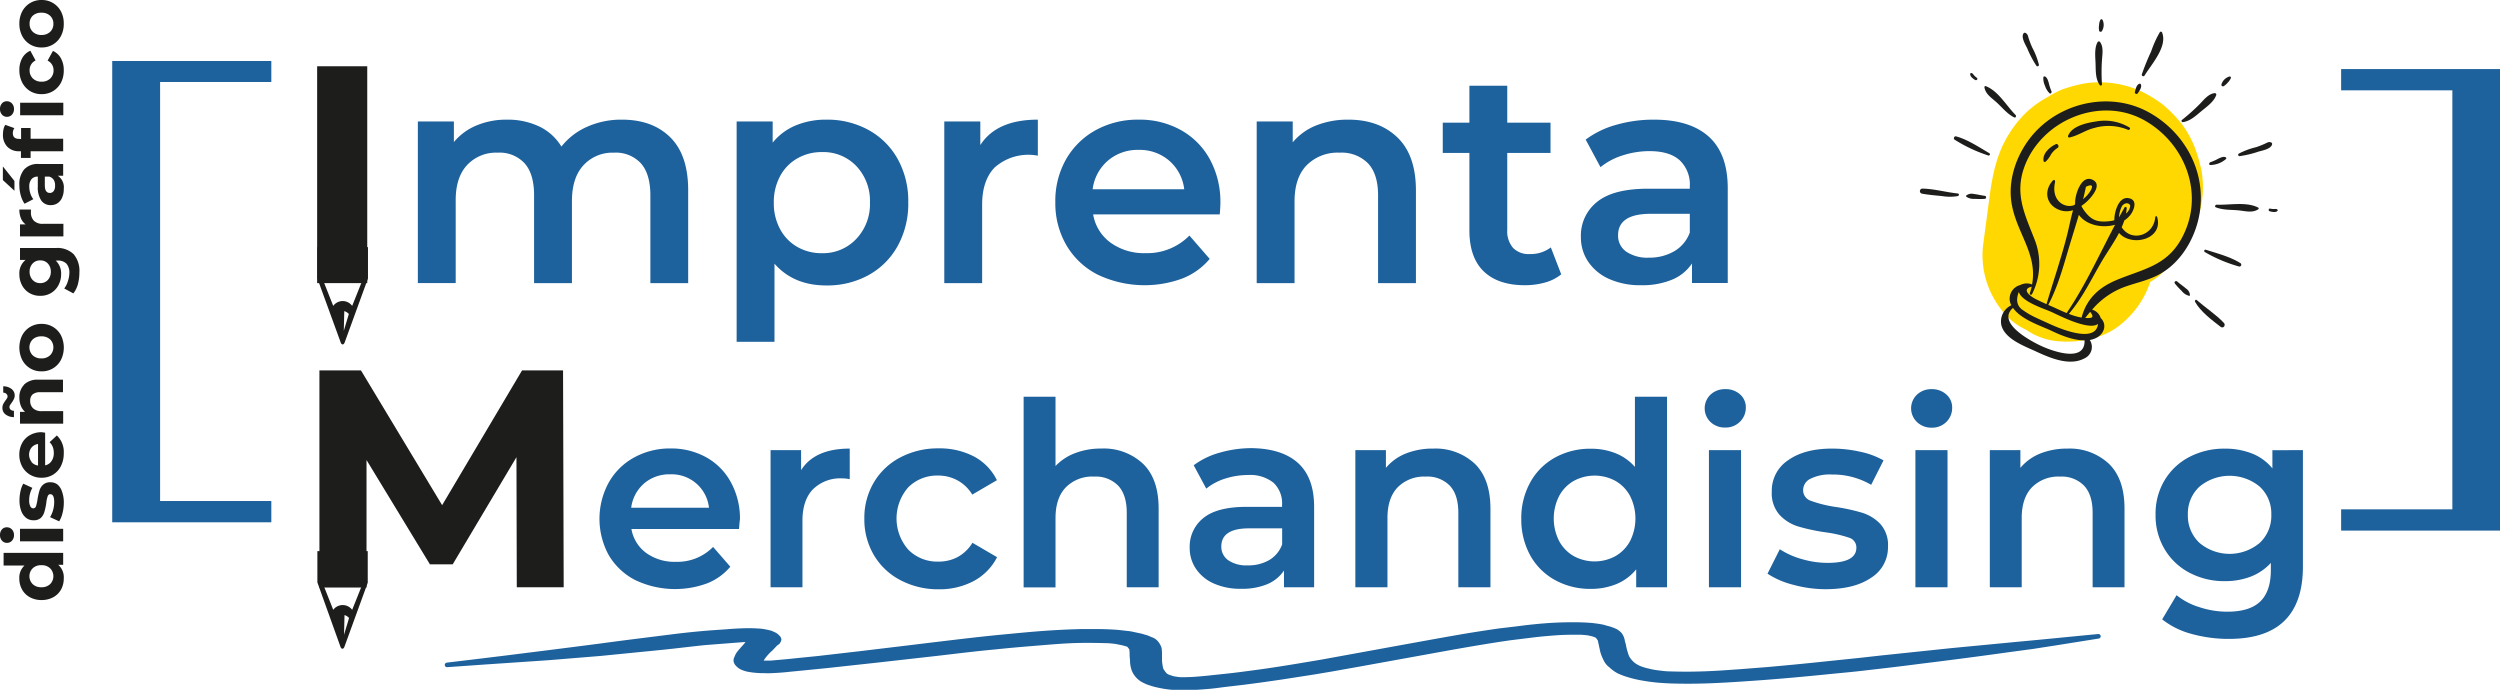 <?xml version="1.0" encoding="UTF-8"?> <svg xmlns="http://www.w3.org/2000/svg" viewBox="0 0 548.88 151.44"><defs><style>.cls-1{fill:#ffd802;}.cls-2{fill:#1d1d1b;}.cls-3,.cls-4{fill:#1d619d;}.cls-3{stroke:#1d619d;stroke-linecap:round;stroke-linejoin:round;}</style></defs><g id="Capa_2" data-name="Capa 2"><g id="Capa_1-2" data-name="Capa 1"><path class="cls-1" d="M482.11,49.39c1.29-4,1.9-7,1.34-11.31A30.55,30.55,0,0,0,482,32.75c-.12-.35-.24-.68-.39-1A21.59,21.59,0,0,0,478.84,27a29.56,29.56,0,0,0-3.93-4A27.69,27.69,0,0,0,470,20a9.16,9.16,0,0,0-1-.42,22.19,22.19,0,0,0-11.08-1.3,31.6,31.6,0,0,0-5.28,1.41,20,20,0,0,0-3,1.59,21.34,21.34,0,0,0-6.72,5.54,25.45,25.45,0,0,0-3.57,5.89,32.76,32.76,0,0,0-2,7.06c-.19.92-.33,1.85-.45,2.78L435.37,54a19.32,19.32,0,0,0,3.79,13.66,14.11,14.11,0,0,0,5.65,4.72,14.31,14.31,0,0,0,7.1,2.54c4.78.38,9.93-.56,13.71-3.69a20.16,20.16,0,0,0,6.47-9.32A18.08,18.08,0,0,0,474,60.61C477.5,57.21,480.56,54.21,482.11,49.39Z"></path><path class="cls-2" d="M434,17.07a3.86,3.86,0,0,1-.69-.65c-.16-.19-.25-.36-.51-.39a.18.18,0,0,0-.21.11c-.19.58.61,1.13,1,1.39S434.35,17.29,434,17.07Z"></path><path class="cls-2" d="M471.78,24.66c-8.82-4.88-20.37-2-26.3,5.95-2.91,3.9-4.64,9.07-3.84,14,1.07,6.55,5.77,11.15,4.5,17.84a3.13,3.13,0,0,0-2.62.14,3.09,3.09,0,0,0-2.08,4.13l.15.3a3.94,3.94,0,0,0-2.19,4.36c.76,3.08,5.09,4.61,7.62,5.79,3,1.39,7.31,3.27,10.59,1.53a2.76,2.76,0,0,0,1.21-4.05,5.26,5.26,0,0,0,1.39-.45c1.84-.91,2.43-3,1-4.38a2.72,2.72,0,0,0-1.88-1.83,17.15,17.15,0,0,1,7.13-5c2.52-.91,5.17-1.43,7.55-2.71,4.4-2.37,7.36-7,8.56-11.74C485,38.92,480.26,29.35,471.78,24.66ZM448.41,76.07c-2.14-.95-10.27-5.14-6.45-8.47,1.74,2.49,5.74,3.8,8.21,4.92,2.09,1,4.92,2.23,7.5,2.2C457.84,79.61,450.91,77.19,448.41,76.07Zm12.21-4.95c-.46,4.39-8.44,1-10.48.06-1.1-.5-2.23-1-3.32-1.52a16.67,16.67,0,0,1-2.52-1.46c-1.44-.87-1.79-2.23-1.07-4.09.72,2.2,5.59,3.66,7.23,4.41S458.62,72.65,460.62,71.12Zm-6.36-16.84c.7-2.34,1.46-4.73,2.16-7.12,1.57,2.24,5.05,3,7.91,2.2a.14.14,0,0,1,0,.06c-3.44,6.48-6.48,13.26-10.6,19.31-1-.42-2-.88-2.82-1.26l-1.21-.53C451.79,63,453,58.5,454.26,54.28Zm11.66-9.09c.88-1,1.73-.44,1.77,0a2.36,2.36,0,0,1-.93,1.68,10.41,10.41,0,0,0,.16-1.12.26.26,0,0,0-.5-.14c-.4.69-.79,1.4-1.18,2.11A5.91,5.91,0,0,1,465.92,45.19Zm-8.11,24.62c.36-.46.73-.91,1.09-1.34C460,69.86,459.11,69.87,457.81,69.81Zm20.93-17.05c-3.3,5.68-8.48,6.4-14,8.7-3.89,1.62-6.6,4.09-7.71,8.2,0,0,0,0,0,.07a13.84,13.84,0,0,1-2.81-.82c2.94-3.43,4.82-7.4,7.08-11.28,1.22-2.11,2.77-4.24,3.94-6.49,2.72,3.16,9.82,1.43,8.36-3.52a.21.21,0,0,0-.4,0c-.33,4.18-5.3,5.58-7.38,2.27.22-.49.41-1,.58-1.49A5.52,5.52,0,0,0,467.87,47c.8-1.19,1.44-3.26-.66-3.51s-3,3.1-3,4.73c0,.05,0,.1,0,.14a8.82,8.82,0,0,1-1.33.23c-2.39.22-3.65-.24-5.09-2.08a7.39,7.39,0,0,1-.82-1.3,9.86,9.86,0,0,0,2.12-1.93c.83-1,2.05-2.82.51-3.72-2.56-1.5-4,3.15-4,4.76,0,.11,0,.22,0,.33l-.12.35c-2,.87-5.23-.8-4.29-5,.08-.37-.2-.66-.46-.38-2.09,2.25-1.56,5.44,1.56,6.53a4.48,4.48,0,0,0,2.85,0c-.53,1.88-.89,3.84-1.37,5.7-1.28,5-3,10-4.46,14.93-.8-.37-1.6-.73-2.38-1.13-1.6-.83-3-2.23-.87-2.7a13.54,13.54,0,0,1-.4,1.4.26.26,0,0,0,.48.21,14.54,14.54,0,0,0,.51-12.1c-2.11-5.41-4.34-9.81-2.23-15.72,3.69-10.34,16.77-15.87,26.57-10.22C480.11,31.78,484.25,43.29,478.74,52.76Zm-20.95-9.44c-.14.15-.29.28-.44.42.21-.86.41-1.72.59-2.57a.24.24,0,0,0,0-.15L458,41C460.54,39.78,458.74,42.56,457.79,43.32Z"></path><path class="cls-2" d="M469.72,18.38c-.68.25-.82,1.18-1,1.79a.36.36,0,0,0,.65.29c.33-.54.94-1.27.66-1.94A.25.25,0,0,0,469.72,18.38Z"></path><path class="cls-2" d="M470.25,16.3a.33.33,0,0,0,.6.27c1.5-2.45,5.08-6.35,3.84-9.44a.28.28,0,0,0-.48-.08,23.14,23.14,0,0,0-1.92,4.24A53.09,53.09,0,0,0,470.25,16.3Z"></path><path class="cls-2" d="M479.25,26.81c1.54-.18,2.86-1.4,4-2.35s2.83-2.11,3.32-3.57a.32.32,0,0,0-.32-.44c-1.36.12-2.38,1.45-3.26,2.36a43.45,43.45,0,0,1-3.92,3.51A.27.27,0,0,0,479.25,26.81Z"></path><path class="cls-2" d="M488.18,18.94a3.51,3.51,0,0,0,.9-.78,3.1,3.1,0,0,0,.7-1,.26.26,0,0,0-.34-.35,2.58,2.58,0,0,0-1.73,1.78A.35.35,0,0,0,488.18,18.94Z"></path><path class="cls-2" d="M485.29,36.23a5.44,5.44,0,0,0,3.44-1.32.26.26,0,0,0-.09-.39c-.53-.23-1.14.11-1.62.32a10.16,10.16,0,0,1-1.72.77C485,35.69,484.9,36.21,485.29,36.23Z"></path><path class="cls-2" d="M491.65,34.29a22.59,22.59,0,0,0,4.2-1c.86-.25,2.81-.57,3-1.65a.35.35,0,0,0-.2-.36c-.52-.21-.81,0-1.31.24a19.19,19.19,0,0,1-2,.79,16.49,16.49,0,0,0-3.85,1.44A.32.32,0,0,0,491.65,34.29Z"></path><path class="cls-2" d="M486.5,45.52c1.65.65,3.38.49,5.11.68,1.42.15,2.91.59,4.18-.24a.23.23,0,0,0,0-.39c-2.61-1.33-6.26-.52-9.08-.63C486.36,44.93,486.16,45.39,486.5,45.52Z"></path><path class="cls-2" d="M500,46c-.2-.16-.39-.12-.64-.11a3.75,3.75,0,0,1-.94-.09c-.38-.08-.45.49-.09.59s1.42.37,1.73-.15A.22.22,0,0,0,500,46Z"></path><path class="cls-2" d="M484.32,54.84a.28.28,0,0,0-.23.51,32.27,32.27,0,0,0,7.52,3.17.41.41,0,0,0,.32-.72C489.71,56.38,486.81,55.64,484.32,54.84Z"></path><path class="cls-2" d="M479.92,63.33c-.62-.55-1.33-1-1.94-1.55a.34.34,0,0,0-.49.46A17.56,17.56,0,0,0,479,63.88a3,3,0,0,0,1.59,1.06c.1,0,.22,0,.22-.16A1.87,1.87,0,0,0,479.92,63.33Z"></path><path class="cls-2" d="M488.26,70.89c-1.77-1.88-4-3.28-5.94-5-.24-.22-.53.12-.39.37,1.21,2.17,3.68,4,5.62,5.5C488.14,72.21,488.74,71.4,488.26,70.89Z"></path><path class="cls-2" d="M461,18.66a.27.27,0,0,0,.49-.19,40.14,40.14,0,0,1,0-5.26c.09-1.27.39-2.92-.43-4a.32.32,0,0,0-.54.06c-.75,1.34-.47,3.37-.43,4.86S460.08,17.39,461,18.66Z"></path><path class="cls-2" d="M460.87,6.76a.35.35,0,0,0,.59.1,2.6,2.6,0,0,0,.17-2.48.28.28,0,0,0-.5,0,3.06,3.06,0,0,0-.28,1.2A3.4,3.4,0,0,0,460.87,6.76Z"></path><path class="cls-2" d="M450.39,20a10.81,10.81,0,0,1-.58-1.8c-.16-.5-.32-1.17-.84-1.41a.25.25,0,0,0-.35.19,3.85,3.85,0,0,0,.37,1.87,3.9,3.9,0,0,0,.95,1.58C450.21,20.74,450.54,20.32,450.39,20Z"></path><path class="cls-2" d="M445.09,10.63a22.77,22.77,0,0,0,2,3.8.31.31,0,0,0,.56-.21,16.54,16.54,0,0,0-1.49-3.83c-.27-.62-.52-1.24-.73-1.88s-.19-1-.74-1.29a.34.34,0,0,0-.4.09C443.64,8.14,444.71,9.83,445.09,10.63Z"></path><path class="cls-2" d="M438.29,22.42c1.3,1.16,2.34,2.56,3.92,3.35.33.16.54-.29.32-.52-2-2-3.79-5.27-6.53-6.33a.23.23,0,0,0-.32.23C435.91,20.65,437.23,21.47,438.29,22.42Z"></path><path class="cls-2" d="M429.13,30.66a32.74,32.74,0,0,0,7.38,3.47.28.28,0,0,0,.23-.51c-2.27-1.32-4.75-3-7.29-3.68C429.07,29.83,428.8,30.44,429.13,30.66Z"></path><path class="cls-2" d="M435.82,43c-.83-.09-1.64-.32-2.46-.41a1.92,1.92,0,0,0-1.65.33.2.2,0,0,0,0,.27,2.89,2.89,0,0,0,1.85.47,18.12,18.12,0,0,0,2.21,0A.34.34,0,0,0,435.82,43Z"></path><path class="cls-2" d="M429.86,42.48c-2.56-.26-5.11-1-7.7-1.07a.56.56,0,0,0-.16,1.11c1.44.27,2.93.38,4.38.53a10.36,10.36,0,0,0,3.47,0C430.12,43,430.19,42.52,429.86,42.48Z"></path><path class="cls-2" d="M467.54,28a10.54,10.54,0,0,0-7.35-1.33c-2.06.3-5.32,1-6.14,3.15-.06.17.06.41.27.37,1.91-.38,3.54-1.63,5.47-2.09a11.14,11.14,0,0,1,7.43.41C467.52,28.64,467.83,28.17,467.54,28Z"></path><path class="cls-2" d="M451.34,31.66c-1.34.65-2.89,2-2.69,3.64a.29.29,0,0,0,.46.2A5.72,5.72,0,0,0,450.25,34a4.6,4.6,0,0,1,1.51-1.53C452.19,32.18,451.8,31.44,451.34,31.66Z"></path><path class="cls-2" d="M.79,121.39H13.87V124H12.78A3.62,3.62,0,0,1,14,127a5,5,0,0,1-.59,2.42,4.3,4.3,0,0,1-1.71,1.7,5.27,5.27,0,0,1-2.58.62,5.23,5.23,0,0,1-2.57-.62,4.3,4.3,0,0,1-1.71-1.7,4.91,4.91,0,0,1-.6-2.42,3.62,3.62,0,0,1,1.14-2.84H.79ZM11,124.77a2.61,2.61,0,0,0-1.91-.68,2.61,2.61,0,0,0-1.91.68,2.46,2.46,0,0,0,0,3.48,2.65,2.65,0,0,0,1.91.68,2.65,2.65,0,0,0,1.91-.68,2.46,2.46,0,0,0,0-3.48Z"></path><path class="cls-2" d="M2.63,118.71a1.44,1.44,0,0,1-1.1.48,1.42,1.42,0,0,1-1.09-.48A1.76,1.76,0,0,1,0,117.48a1.81,1.81,0,0,1,.42-1.24,1.36,1.36,0,0,1,1.06-.47,1.49,1.49,0,0,1,1.14.47,1.73,1.73,0,0,1,.45,1.24A1.76,1.76,0,0,1,2.63,118.71Zm1.76.14V116.1h9.48v2.75Z"></path><path class="cls-2" d="M13.72,112.66a5.75,5.75,0,0,1-.73,1.8l-2-.92a5.69,5.69,0,0,0,.66-1.53,6.45,6.45,0,0,0,.25-1.76c0-1.17-.28-1.75-.86-1.75-.27,0-.46.16-.58.48a6.72,6.72,0,0,0-.3,1.46,13,13,0,0,1-.41,1.92A2.93,2.93,0,0,1,9,113.68a2.3,2.3,0,0,1-1.65.55,2.58,2.58,0,0,1-1.6-.52,3.35,3.35,0,0,1-1.08-1.51,6.48,6.48,0,0,1-.39-2.36,9.08,9.08,0,0,1,.22-2,5.75,5.75,0,0,1,.61-1.65l2,.92a5.44,5.44,0,0,0-.7,2.73,2.68,2.68,0,0,0,.25,1.32.7.7,0,0,0,.63.44.63.63,0,0,0,.62-.47,8.66,8.66,0,0,0,.33-1.52,15.63,15.63,0,0,1,.42-1.9,2.84,2.84,0,0,1,.8-1.29,2.3,2.3,0,0,1,1.62-.54,2.51,2.51,0,0,1,1.57.52A3.47,3.47,0,0,1,13.64,108a6.92,6.92,0,0,1,.37,2.4A8.92,8.92,0,0,1,13.72,112.66Z"></path><path class="cls-2" d="M9.91,95v7.17a2.2,2.2,0,0,0,1.39-.92,3,3,0,0,0,.51-1.79,3.62,3.62,0,0,0-.22-1.32,3.2,3.2,0,0,0-.7-1.06l1.59-1.47A4.94,4.94,0,0,1,14,99.48a6.18,6.18,0,0,1-.62,2.84,4.64,4.64,0,0,1-1.74,1.9,4.75,4.75,0,0,1-2.52.67,4.85,4.85,0,0,1-2.51-.66,4.64,4.64,0,0,1-1.75-1.82,5.41,5.41,0,0,1-.62-2.58,5.27,5.27,0,0,1,.6-2.52,4.37,4.37,0,0,1,1.72-1.77,5.09,5.09,0,0,1,2.6-.65Zm-3,6.43a2.28,2.28,0,0,0,1.44.78V97.48a2.28,2.28,0,0,0-1.43.78,2.54,2.54,0,0,0,0,3.12Z"></path><path class="cls-2" d="M3,87.71a5.93,5.93,0,0,1-.5.8c-.14.19-.25.35-.32.47a.7.7,0,0,0-.1.36.76.76,0,0,0,.25.6,1.14,1.14,0,0,0,.73.25v1.39A3,3,0,0,1,1.23,91a1.77,1.77,0,0,1-.7-1.47,1.8,1.8,0,0,1,.18-.82,7.13,7.13,0,0,1,.52-.82,4,4,0,0,0,.32-.47.72.72,0,0,0,.11-.36.77.77,0,0,0-.26-.59,1,1,0,0,0-.69-.26V84.81a3,3,0,0,1,1.83.59,1.79,1.79,0,0,1,.69,1.47A1.86,1.86,0,0,1,3,87.71Zm2.27-3.26a4.19,4.19,0,0,1,3.13-1.09h5.43v2.75h-5a2.49,2.49,0,0,0-1.69.5A1.8,1.8,0,0,0,6.63,88a2.17,2.17,0,0,0,.64,1.65,2.68,2.68,0,0,0,1.91.62h4.69v2.75H4.39V90.43H5.5a3.62,3.62,0,0,1-.93-1.35,4.9,4.9,0,0,1-.32-1.78A3.88,3.88,0,0,1,5.31,84.45Z"></path><path class="cls-2" d="M13.39,79a4.67,4.67,0,0,1-4.26,2.53A4.67,4.67,0,0,1,4.87,79a6.12,6.12,0,0,1,0-5.37,4.7,4.7,0,0,1,1.74-1.85,4.75,4.75,0,0,1,2.52-.67,4.75,4.75,0,0,1,2.52.67,4.7,4.7,0,0,1,1.74,1.85,6.12,6.12,0,0,1,0,5.37ZM11,74.52a2.65,2.65,0,0,0-1.91-.67,2.65,2.65,0,0,0-1.91.67,2.47,2.47,0,0,0,0,3.49,2.65,2.65,0,0,0,1.91.68A2.65,2.65,0,0,0,11,78a2.47,2.47,0,0,0,0-3.49Z"></path><path class="cls-2" d="M4.39,54.45h7.9a5.1,5.1,0,0,1,3.88,1.36,5.65,5.65,0,0,1,1.26,4,10.15,10.15,0,0,1-.33,2.61,5.69,5.69,0,0,1-1,2l-2-1.09a4.62,4.62,0,0,0,.78-1.52A6.13,6.13,0,0,0,15.23,60a3,3,0,0,0-.64-2.11,2.58,2.58,0,0,0-1.95-.68h-.41a3.86,3.86,0,0,1,1.19,3,5.06,5.06,0,0,1-.58,2.39,4.37,4.37,0,0,1-1.61,1.72,4.52,4.52,0,0,1-2.4.63,4.57,4.57,0,0,1-2.4-.63,4.37,4.37,0,0,1-1.61-1.72,5.05,5.05,0,0,1-.57-2.39,3.77,3.77,0,0,1,1.36-3.14H4.39Zm6.13,3.42a2.17,2.17,0,0,0-1.69-.7,2.17,2.17,0,0,0-1.68.7,2.52,2.52,0,0,0-.65,1.78,2.57,2.57,0,0,0,.65,1.8,2.18,2.18,0,0,0,1.68.71,2.18,2.18,0,0,0,1.69-.71,2.61,2.61,0,0,0,.64-1.8A2.56,2.56,0,0,0,10.52,57.87Z"></path><path class="cls-2" d="M4.6,47.94A5,5,0,0,1,4.25,46H6.79c0,.31,0,.51,0,.62a2.52,2.52,0,0,0,.66,1.85,2.66,2.66,0,0,0,2,.67h4.47V51.9H4.39V49.27H5.64A3.07,3.07,0,0,1,4.6,47.94Z"></path><path class="cls-2" d="M.63,39.54v-3l2.54,3.19v2.15ZM5.3,37.21A4,4,0,0,1,8.46,36h5.41v2.58H12.69A3.06,3.06,0,0,1,14,41.5a4.4,4.4,0,0,1-.37,1.89,2.72,2.72,0,0,1-1,1.23,2.67,2.67,0,0,1-1.48.42,2.47,2.47,0,0,1-2.08-1A5.08,5.08,0,0,1,8.3,41V38.78a1.72,1.72,0,0,0-1.38.55A2.42,2.42,0,0,0,6.43,41a4.79,4.79,0,0,0,.24,1.49,3.93,3.93,0,0,0,.65,1.24l-1.93,1a6.12,6.12,0,0,1-.84-1.86,8.33,8.33,0,0,1-.3-2.23A5,5,0,0,1,5.3,37.21Zm6.54,2.35a1.82,1.82,0,0,0-1-.78h-1v1.89c0,1.13.37,1.69,1.11,1.69a1,1,0,0,0,.83-.41,1.86,1.86,0,0,0,.31-1.14A2.35,2.35,0,0,0,11.84,39.56Z"></path><path class="cls-2" d="M2.63,25.17a1.44,1.44,0,0,1-1.1.48,1.42,1.42,0,0,1-1.09-.48A1.75,1.75,0,0,1,0,23.94a1.77,1.77,0,0,1,.42-1.23,1.37,1.37,0,0,1,1.06-.48,1.5,1.5,0,0,1,1.14.48,1.69,1.69,0,0,1,.45,1.23A1.75,1.75,0,0,1,2.63,25.17Zm2,5.36V28.1H6.72v2.36h7.15v2.75H6.72v1.46H4.6V33.21H4.18a3.49,3.49,0,0,1-2.58-1,3.7,3.7,0,0,1-.95-2.71,5.52,5.52,0,0,1,.13-1.17,2.9,2.9,0,0,1,.38-.92l2,.72a1.85,1.85,0,0,0-.34,1.11c0,.84.46,1.25,1.38,1.25Zm-.21-5.22V22.56h9.48v2.75Z"></path><path class="cls-2" d="M13.39,18.15A4.81,4.81,0,0,1,11.65,20a4.75,4.75,0,0,1-2.52.67A4.75,4.75,0,0,1,6.61,20a4.81,4.81,0,0,1-1.74-1.89,5.92,5.92,0,0,1-.62-2.72,5.34,5.34,0,0,1,.62-2.62,3.73,3.73,0,0,1,1.79-1.63l1.15,2.13A2.33,2.33,0,0,0,6.5,15.44a2.41,2.41,0,0,0,.71,1.78,2.6,2.6,0,0,0,1.92.71,2.6,2.6,0,0,0,1.92-.71,2.41,2.41,0,0,0,.71-1.78,2.31,2.31,0,0,0-1.31-2.13l1.17-2.13a3.75,3.75,0,0,1,1.76,1.63A5.24,5.24,0,0,1,14,15.43,5.8,5.8,0,0,1,13.39,18.15Z"></path><path class="cls-2" d="M13.39,7.89a4.67,4.67,0,0,1-4.26,2.53A4.67,4.67,0,0,1,4.87,7.89,5.77,5.77,0,0,1,4.25,5.2a5.72,5.72,0,0,1,.62-2.68A4.7,4.7,0,0,1,6.61.67,4.75,4.75,0,0,1,9.13,0a4.75,4.75,0,0,1,2.52.67,4.7,4.7,0,0,1,1.74,1.85A5.61,5.61,0,0,1,14,5.2,5.65,5.65,0,0,1,13.39,7.89ZM11,3.46a2.65,2.65,0,0,0-1.91-.67,2.65,2.65,0,0,0-1.91.67A2.31,2.31,0,0,0,6.5,5.2,2.31,2.31,0,0,0,7.22,7a2.65,2.65,0,0,0,1.91.68A2.65,2.65,0,0,0,11,7a2.31,2.31,0,0,0,.72-1.75A2.31,2.31,0,0,0,11,3.46Z"></path><path class="cls-3" d="M110.52,145.12l10-.68,11.36-.93,13.31-1.32c3.26-.33,6.33-.72,9.49-1.05l5-.39,3.91-.3h1.21a3.64,3.64,0,0,0-.47.51,2.88,2.88,0,0,0-.46.57c-.47.57-1,1.11-1.49,1.71a3.78,3.78,0,0,0-.65,1.14,1.59,1.59,0,0,0-.19.62,1.33,1.33,0,0,0,.19.57,3,3,0,0,0,1.21,1,6.85,6.85,0,0,0,1.3.42,17.13,17.13,0,0,0,1.86.24,15.54,15.54,0,0,0,1.68.06,13.88,13.88,0,0,0,1.58,0c1.37-.05,2.71-.15,4-.3l3.08-.3,5.12-.51,11-1.2,13.5-1.52c4.1-.48,8.28-1,12.47-1.38,2.52-.27,5.22-.51,7.82-.72s5.25-.45,7.92-.6,5.52-.13,8.28-.06c.83,0,1.64.09,2.42.18l1.49.3,1.12.3.28.18a3.85,3.85,0,0,1,.56.75,7.58,7.58,0,0,1,.09,1.41c0,.45.09.87.09,1.28a5.83,5.83,0,0,0,.37,2,4.57,4.57,0,0,0,2.42,2.43,6.09,6.09,0,0,0,1.21.48,11.23,11.23,0,0,0,1.49.42,23.36,23.36,0,0,0,3.17.51l1.86.06h1.68c1.51,0,3-.12,4.46-.24s2.52-.3,3.82-.45l3.82-.45c2.7-.33,5.4-.72,8.1-1.11l7.35-1.14,4.1-.69,6.05-1.08,9.21-1.67,10.43-1.89c4.38-.78,8.75-1.53,13.31-2.19l5.59-.69c1.82-.2,3.69-.36,5.58-.48,1.51-.06,3-.08,4.56-.06l1.4.12.84.18a6.8,6.8,0,0,1,.93.3l.28.12a4.47,4.47,0,0,1,.65.87l.28,1.29.28,1.29a9.6,9.6,0,0,0,.84,2,3.49,3.49,0,0,0,1,1.11,7.53,7.53,0,0,0,1.68,1.23,14.93,14.93,0,0,0,2.23.84,24.85,24.85,0,0,0,3.07.72c1.07.19,2.19.34,3.35.45q2.16.18,4.38.21c5.77.12,11.45-.27,17-.66s11.36-.93,16.95-1.5c2.51-.24,5.12-.48,7.54-.78,4-.45,8-.93,11.91-1.44,6.52-.8,12.94-1.64,19.37-2.54l5.12-.69,4.65-.72,9.78-1.56h0c-6,.57-11.83,1.17-17.79,1.71l-14.42,1.38-15.74,1.65-4.46.5-8.1.84c-4,.42-8,.81-12.11,1.17l-6.14.48c-2.23.15-4.47.33-6.7.42-2.81.13-5.65.15-8.47.06-1,0-1.9-.12-2.8-.24a17,17,0,0,1-2.23-.42,11.61,11.61,0,0,1-1.77-.54,6.84,6.84,0,0,1-1.3-.72,5.62,5.62,0,0,1-1.49-1.76,15.73,15.73,0,0,1-.75-2.76c-.09-.18-.09-.39-.18-.57a3.09,3.09,0,0,0-.37-1.2,2,2,0,0,0-.38-.54,7.65,7.65,0,0,0-.65-.51,8,8,0,0,0-1.12-.48,6.61,6.61,0,0,0-.93-.27l-.93-.27a25.82,25.82,0,0,0-3.26-.42c-1.16-.07-2.35-.1-3.53-.09-2.82,0-5.61.17-8.29.45-1.3.12-2.61.3-3.82.45l-3.81.45q-4.18.6-8.1,1.26l-3.44.6-2.52.45-7.45,1.35-8.56,1.56-9,1.64-4.47.75c-3.26.54-6.61,1.08-10,1.53s-4.47.6-6.79.84-4.47.51-6.8.66c-1,.06-2,.08-3.07.06l-.47-.06-.93-.15-1.12-.36-.55-.3a5.76,5.76,0,0,1-1-1.38,14.46,14.46,0,0,1-.28-1.83v-1.28a8.23,8.23,0,0,0-.09-1.47,3.69,3.69,0,0,0-.65-1.17,2.85,2.85,0,0,0-.65-.57,3,3,0,0,0-.66-.27,5.9,5.9,0,0,0-.83-.36l-1.21-.36-1.68-.36a10.1,10.1,0,0,0-1.49-.24l-1.86-.21c-1.28-.1-2.59-.16-3.91-.18s-2.92,0-4.38,0q-4,.1-8,.39c-2.89.21-5.68.48-8.47.75-5.49.51-10.8,1.17-16.11,1.8l-4.93.6-11,1.32-9.12,1.05-4.37.44-2.33.24-3.72.33h-1.68l-.28-.3v-.42a10.25,10.25,0,0,1,2-2.33l1.11-1.17a4.78,4.78,0,0,0,.47-.33,1.63,1.63,0,0,0,.28-.6.34.34,0,0,1-.1-.27l-.28-.3a2.4,2.4,0,0,0-.74-.54l-.28-.12a3,3,0,0,0-.84-.3,13.65,13.65,0,0,0-1.77-.33,34.38,34.38,0,0,0-3.81-.09q-1.85.06-3.63.21l-3.45.24c-2.82.22-5.59.5-8.28.84-5.22.66-10.43,1.29-15.64,2-7.08.93-14.34,1.83-21.51,2.73l-5.58.68-7,.84h0C102.32,145.69,106.42,145.39,110.52,145.12Zm54.27-4.7h0s-.1,0-.19,0,.19,0,.19,0Z"></path><path class="cls-4" d="M56.77,13.39H24.64V114.67H59.57V110H35.15v-92H59.57V13.39Z"></path><path class="cls-4" d="M514,15.17v4.66h24.42v92H514v4.66h34.93V15.17H514Z"></path><path class="cls-2" d="M113.46,128.93l-.07-28.56-14,23.53h-5L80.47,101v28H70.13V81.32h9.12l17.82,29.59,17.55-29.59h9l.14,47.61Z"></path><path class="cls-4" d="M162.26,116.14H138.63a8.24,8.24,0,0,0,3.25,5.27,10.63,10.63,0,0,0,6.51,1.94,11,11,0,0,0,8.17-3.27l3.78,4.34a12.69,12.69,0,0,1-5.13,3.67,20.35,20.35,0,0,1-15.73-.73,14.29,14.29,0,0,1-5.84-5.5,16.62,16.62,0,0,1,0-15.9,14.18,14.18,0,0,1,5.55-5.5,16.28,16.28,0,0,1,8-2,15.85,15.85,0,0,1,7.86,1.94,13.75,13.75,0,0,1,5.41,5.47,16.57,16.57,0,0,1,2,8.15C162.37,114.54,162.33,115.23,162.26,116.14Zm-20.84-10a8.41,8.41,0,0,0-2.84,5.33h17.08a8.23,8.23,0,0,0-8.51-7.33A8.48,8.48,0,0,0,141.42,106.13Z"></path><path class="cls-4" d="M186.56,98.49v6.71a8.38,8.38,0,0,0-1.64-.17,8.56,8.56,0,0,0-6.43,2.39q-2.31,2.4-2.31,6.91v14.6h-7V98.83h6.7v4.39Q178.89,98.49,186.56,98.49Z"></path><path class="cls-4" d="M197.66,127.36a14.5,14.5,0,0,1-5.8-5.5,15.38,15.38,0,0,1-2.09-8,15.22,15.22,0,0,1,2.09-7.95,14.58,14.58,0,0,1,5.78-5.47,17.65,17.65,0,0,1,8.42-2,16.26,16.26,0,0,1,7.81,1.8,11.73,11.73,0,0,1,5,5.19l-5.41,3.16a8.6,8.6,0,0,0-3.25-3.13,8.78,8.78,0,0,0-4.25-1.05,8.93,8.93,0,0,0-6.54,2.57,10.37,10.37,0,0,0,0,13.7A8.9,8.9,0,0,0,206,123.3a8.78,8.78,0,0,0,4.25-1,8.6,8.6,0,0,0,3.25-3.13l5.41,3.16a12.23,12.23,0,0,1-5.1,5.22,16,16,0,0,1-7.76,1.83A17.71,17.71,0,0,1,197.66,127.36Z"></path><path class="cls-4" d="M250.94,101.81q3.45,3.33,3.44,9.87v17.25h-7V112.58c0-2.63-.63-4.61-1.87-5.94a6.85,6.85,0,0,0-5.3-2A8.12,8.12,0,0,0,234,107c-1.5,1.56-2.26,3.81-2.26,6.74v15.22h-7V87.1h7v15.22a11.43,11.43,0,0,1,4.32-2.84,15.75,15.75,0,0,1,5.72-1A12.59,12.59,0,0,1,250.94,101.81Z"></path><path class="cls-4" d="M285,101.67q3.51,3.19,3.52,9.62v17.64H281.9v-3.66a8.24,8.24,0,0,1-3.7,3,14.49,14.49,0,0,1-5.78,1,14.21,14.21,0,0,1-5.92-1.16,9.13,9.13,0,0,1-3.91-3.21,8.08,8.08,0,0,1-1.39-4.65,8,8,0,0,1,3-6.51q3-2.46,9.5-2.46h7.78v-.45a6.18,6.18,0,0,0-1.89-4.85,8.21,8.21,0,0,0-5.61-1.69,16.41,16.41,0,0,0-5,.79,12.37,12.37,0,0,0-4.14,2.2l-2.76-5.13a17.14,17.14,0,0,1,5.69-2.76,25.33,25.33,0,0,1,7.05-1Q281.49,98.49,285,101.67ZM278.6,123a6.61,6.61,0,0,0,2.9-3.47V116h-7.27q-6.09,0-6.09,4a3.6,3.6,0,0,0,1.52,3,7,7,0,0,0,4.23,1.13A9.17,9.17,0,0,0,278.6,123Z"></path><path class="cls-4" d="M323.79,101.81q3.43,3.33,3.44,9.87v17.25h-7.05V112.58q0-3.94-1.86-5.94a6.87,6.87,0,0,0-5.3-2,8.15,8.15,0,0,0-6.15,2.34q-2.25,2.34-2.25,6.74v15.22h-7.05V98.83h6.71v3.89a10.94,10.94,0,0,1,4.4-3.16,15.84,15.84,0,0,1,6-1.07A12.63,12.63,0,0,1,323.79,101.81Z"></path><path class="cls-4" d="M366,87.1v41.83h-6.77V125a10.91,10.91,0,0,1-4.31,3.22,14.65,14.65,0,0,1-5.67,1.07,15.88,15.88,0,0,1-7.81-1.92A13.82,13.82,0,0,1,336,122a16.35,16.35,0,0,1-2-8.09,16.18,16.18,0,0,1,2-8.06,13.81,13.81,0,0,1,5.44-5.41,15.88,15.88,0,0,1,7.81-1.92,14.4,14.4,0,0,1,5.47,1,10.9,10.9,0,0,1,4.23,3V87.1Zm-11.33,35a8.36,8.36,0,0,0,3.21-3.3,11,11,0,0,0,0-9.92,8.36,8.36,0,0,0-3.21-3.3,9.58,9.58,0,0,0-9.14,0,8.36,8.36,0,0,0-3.21,3.3,10.93,10.93,0,0,0,0,9.92,8.36,8.36,0,0,0,3.21,3.3,9.58,9.58,0,0,0,9.14,0Z"></path><path class="cls-4" d="M375.54,92.65a4.17,4.17,0,0,1,0-6,4.54,4.54,0,0,1,3.22-1.21A4.65,4.65,0,0,1,382,86.56a3.75,3.75,0,0,1,1.3,2.91A4.28,4.28,0,0,1,382,92.6a4.42,4.42,0,0,1-3.24,1.27A4.55,4.55,0,0,1,375.54,92.65Zm-.34,6.18h7.05v30.1H375.2Z"></path><path class="cls-4" d="M393.64,128.37a18.2,18.2,0,0,1-5.58-2.42l2.7-5.36a17.4,17.4,0,0,0,4.88,2.17,20.1,20.1,0,0,0,5.61.82q6.31,0,6.32-3.33a2.23,2.23,0,0,0-1.61-2.2,27.57,27.57,0,0,0-5.16-1.18,42.19,42.19,0,0,1-6.06-1.3,9.34,9.34,0,0,1-4.06-2.56A7.17,7.17,0,0,1,389,107.9a8,8,0,0,1,3.58-6.85q3.58-2.56,9.67-2.56a27.87,27.87,0,0,1,6.2.7,17.43,17.43,0,0,1,5.08,1.89l-2.71,5.36a16.74,16.74,0,0,0-8.63-2.26,9.55,9.55,0,0,0-4.7.93,2.77,2.77,0,0,0-1.61,2.46,2.44,2.44,0,0,0,1.72,2.39,27.54,27.54,0,0,0,5.33,1.33,42.05,42.05,0,0,1,5.92,1.29,9.32,9.32,0,0,1,4,2.48,6.93,6.93,0,0,1,1.66,5,7.85,7.85,0,0,1-3.66,6.76q-3.66,2.53-10,2.54A26.93,26.93,0,0,1,393.64,128.37Z"></path><path class="cls-4" d="M420.87,92.65a4.15,4.15,0,0,1,0-6,4.54,4.54,0,0,1,3.22-1.21,4.67,4.67,0,0,1,3.21,1.15,3.75,3.75,0,0,1,1.3,2.91,4.28,4.28,0,0,1-1.27,3.13,4.42,4.42,0,0,1-3.24,1.27A4.55,4.55,0,0,1,420.87,92.65Zm-.34,6.18h7.05v30.1h-7.05Z"></path><path class="cls-4" d="M463,101.81q3.45,3.33,3.44,9.87v17.25h-7V112.58q0-3.94-1.87-5.94a6.84,6.84,0,0,0-5.29-2,8.13,8.13,0,0,0-6.15,2.34c-1.5,1.56-2.26,3.81-2.26,6.74v15.22h-7V98.83h6.71v3.89a11,11,0,0,1,4.39-3.16,15.93,15.93,0,0,1,6-1.07A12.59,12.59,0,0,1,463,101.81Z"></path><path class="cls-4" d="M505.61,98.83v25.54q0,15.9-16.24,15.9a30.24,30.24,0,0,1-8.23-1.1,17.62,17.62,0,0,1-6.43-3.19l3.16-5.3a15,15,0,0,0,5,2.62,19.5,19.5,0,0,0,6.12,1c3.3,0,5.73-.75,7.27-2.26s2.31-3.79,2.31-6.87v-1.58a11.67,11.67,0,0,1-4.4,3,15.56,15.56,0,0,1-5.69,1,16.33,16.33,0,0,1-7.75-1.83,13.73,13.73,0,0,1-5.47-5.16,14.41,14.41,0,0,1-2-7.61,14.23,14.23,0,0,1,2-7.58,13.67,13.67,0,0,1,5.47-5.11,16.55,16.55,0,0,1,7.75-1.8,16,16,0,0,1,5.95,1.07,10.91,10.91,0,0,1,4.48,3.27v-4Zm-9.5,20.38a8.14,8.14,0,0,0,2.56-6.23,8,8,0,0,0-2.56-6.15,10.36,10.36,0,0,0-13.19,0,8,8,0,0,0-2.57,6.15,8.15,8.15,0,0,0,2.57,6.23,10.29,10.29,0,0,0,13.19,0Z"></path><path class="cls-2" d="M69.63,14.55h11V62.16h-11Z"></path><path class="cls-4" d="M147.17,30.16q3.93,3.89,3.92,11.66V62.16h-8.3V42.88q0-4.65-2.06-7a7.46,7.46,0,0,0-5.92-2.36,8.65,8.65,0,0,0-6.71,2.76c-1.69,1.84-2.53,4.46-2.53,7.88v18h-8.31V42.88c0-3.1-.68-5.44-2.06-7a7.43,7.43,0,0,0-5.91-2.36,8.68,8.68,0,0,0-6.75,2.73Q100,39,100.05,44.15v18H91.74V26.67h7.91v4.52a12.84,12.84,0,0,1,5-3.66,16.94,16.94,0,0,1,6.64-1.26,16.15,16.15,0,0,1,7.08,1.49,11.54,11.54,0,0,1,4.89,4.42,14.72,14.72,0,0,1,5.65-4.35,18.34,18.34,0,0,1,7.64-1.56Q143.25,26.27,147.17,30.16Z"></path><path class="cls-4" d="M190.67,28.53a16.28,16.28,0,0,1,6.42,6.38,19,19,0,0,1,2.32,9.5A19.2,19.2,0,0,1,197.09,54a16.22,16.22,0,0,1-6.42,6.41,18.77,18.77,0,0,1-9.27,2.26q-7.17,0-11.36-4.78V75.05h-8.31V26.67h7.91v4.65a12.81,12.81,0,0,1,5.08-3.79,17.21,17.21,0,0,1,6.68-1.26A18.77,18.77,0,0,1,190.67,28.53ZM188,52.45a11.06,11.06,0,0,0,3-8,11.09,11.09,0,0,0-3-8,10,10,0,0,0-7.54-3.06,10.66,10.66,0,0,0-5.38,1.37,9.76,9.76,0,0,0-3.79,3.88,11.94,11.94,0,0,0-1.4,5.85,11.88,11.88,0,0,0,1.4,5.85,9.79,9.79,0,0,0,3.79,3.89,10.65,10.65,0,0,0,5.38,1.36A10,10,0,0,0,188,52.45Z"></path><path class="cls-4" d="M227.86,26.27v7.91a11.12,11.12,0,0,0-9.51,2.62q-2.72,2.84-2.72,8.14V62.16h-8.31V26.67h7.91v5.18Q218.82,26.27,227.86,26.27Z"></path><path class="cls-4" d="M267.8,47.07H240a9.63,9.63,0,0,0,3.83,6.21,12.52,12.52,0,0,0,7.67,2.3,13,13,0,0,0,9.64-3.86l4.45,5.12a14.87,14.87,0,0,1-6.05,4.32A24,24,0,0,1,241,60.3a16.75,16.75,0,0,1-6.88-6.48,18.29,18.29,0,0,1-2.42-9.41A18.52,18.52,0,0,1,234,35.07a16.83,16.83,0,0,1,6.54-6.48A19.11,19.11,0,0,1,250,26.27a18.58,18.58,0,0,1,9.27,2.29A16.23,16.23,0,0,1,265.64,35a19.53,19.53,0,0,1,2.3,9.6C267.94,45.19,267.89,46,267.8,47.07Zm-24.56-11.8a9.94,9.94,0,0,0-3.35,6.28H260a9.78,9.78,0,0,0-3.26-6.24,9.9,9.9,0,0,0-6.78-2.4A10,10,0,0,0,243.24,35.27Z"></path><path class="cls-4" d="M306.82,30.19q4.05,3.91,4.05,11.63V62.16h-8.31V42.88q0-4.65-2.19-7a8.13,8.13,0,0,0-6.25-2.36,9.57,9.57,0,0,0-7.24,2.76c-1.78,1.84-2.66,4.49-2.66,7.94V62.16h-8.31V26.67h7.91v4.58A12.94,12.94,0,0,1,289,27.53a18.73,18.73,0,0,1,7.05-1.26Q302.76,26.27,306.82,30.19Z"></path><path class="cls-4" d="M342.77,60.23a9.75,9.75,0,0,1-3.55,1.8,16.38,16.38,0,0,1-4.42.59q-5.85,0-9-3t-3.19-8.91V33.58h-5.85V26.93h5.85V18.82h8.31v8.11h9.5v6.65h-9.5V50.46a5.59,5.59,0,0,0,1.26,3.95,4.73,4.73,0,0,0,3.65,1.37,7.35,7.35,0,0,0,4.66-1.46Z"></path><path class="cls-4" d="M375.17,30c2.77,2.51,4.16,6.28,4.16,11.34v20.8h-7.85V57.84a9.67,9.67,0,0,1-4.35,3.55,17,17,0,0,1-6.81,1.23,16.65,16.65,0,0,1-7-1.36,10.83,10.83,0,0,1-4.62-3.79A9.55,9.55,0,0,1,347.09,52a9.41,9.41,0,0,1,3.56-7.68q3.56-2.89,11.2-2.89H371v-.53a7.27,7.27,0,0,0-2.23-5.72c-1.48-1.33-3.69-2-6.61-2a19.12,19.12,0,0,0-5.88.93,14.59,14.59,0,0,0-4.89,2.59l-3.25-6.05a20.17,20.17,0,0,1,6.71-3.25,29.58,29.58,0,0,1,8.31-1.13Q371,26.27,375.17,30ZM367.6,55.15A7.87,7.87,0,0,0,371,51.06V46.94h-8.57q-7.18,0-7.18,4.72a4.26,4.26,0,0,0,1.79,3.59,8.29,8.29,0,0,0,5,1.32A10.76,10.76,0,0,0,367.6,55.15Z"></path><path class="cls-2" d="M80,121v6.18l-2.68,6.71a2.59,2.59,0,0,0-4.16,0l-2.69-6.81V121h-.79v6.86L74.75,142c.09.27.26.43.43.43h0c.18,0,.34-.16.44-.43l5.12-14.07V121Zm-4.47,18.37.11-4.33a2.19,2.19,0,0,1,1,.64Z"></path><path class="cls-2" d="M80,54.26v6.19l-2.68,6.71a2.57,2.57,0,0,0-4.16,0l-2.69-6.81V54.26h-.79v6.87l5.12,14.06c.09.27.26.43.43.43h0c.18,0,.34-.16.44-.43l5.12-14.06V54.26ZM75.48,72.64l.11-4.33a2.09,2.09,0,0,1,1,.63Z"></path></g></g></svg> 